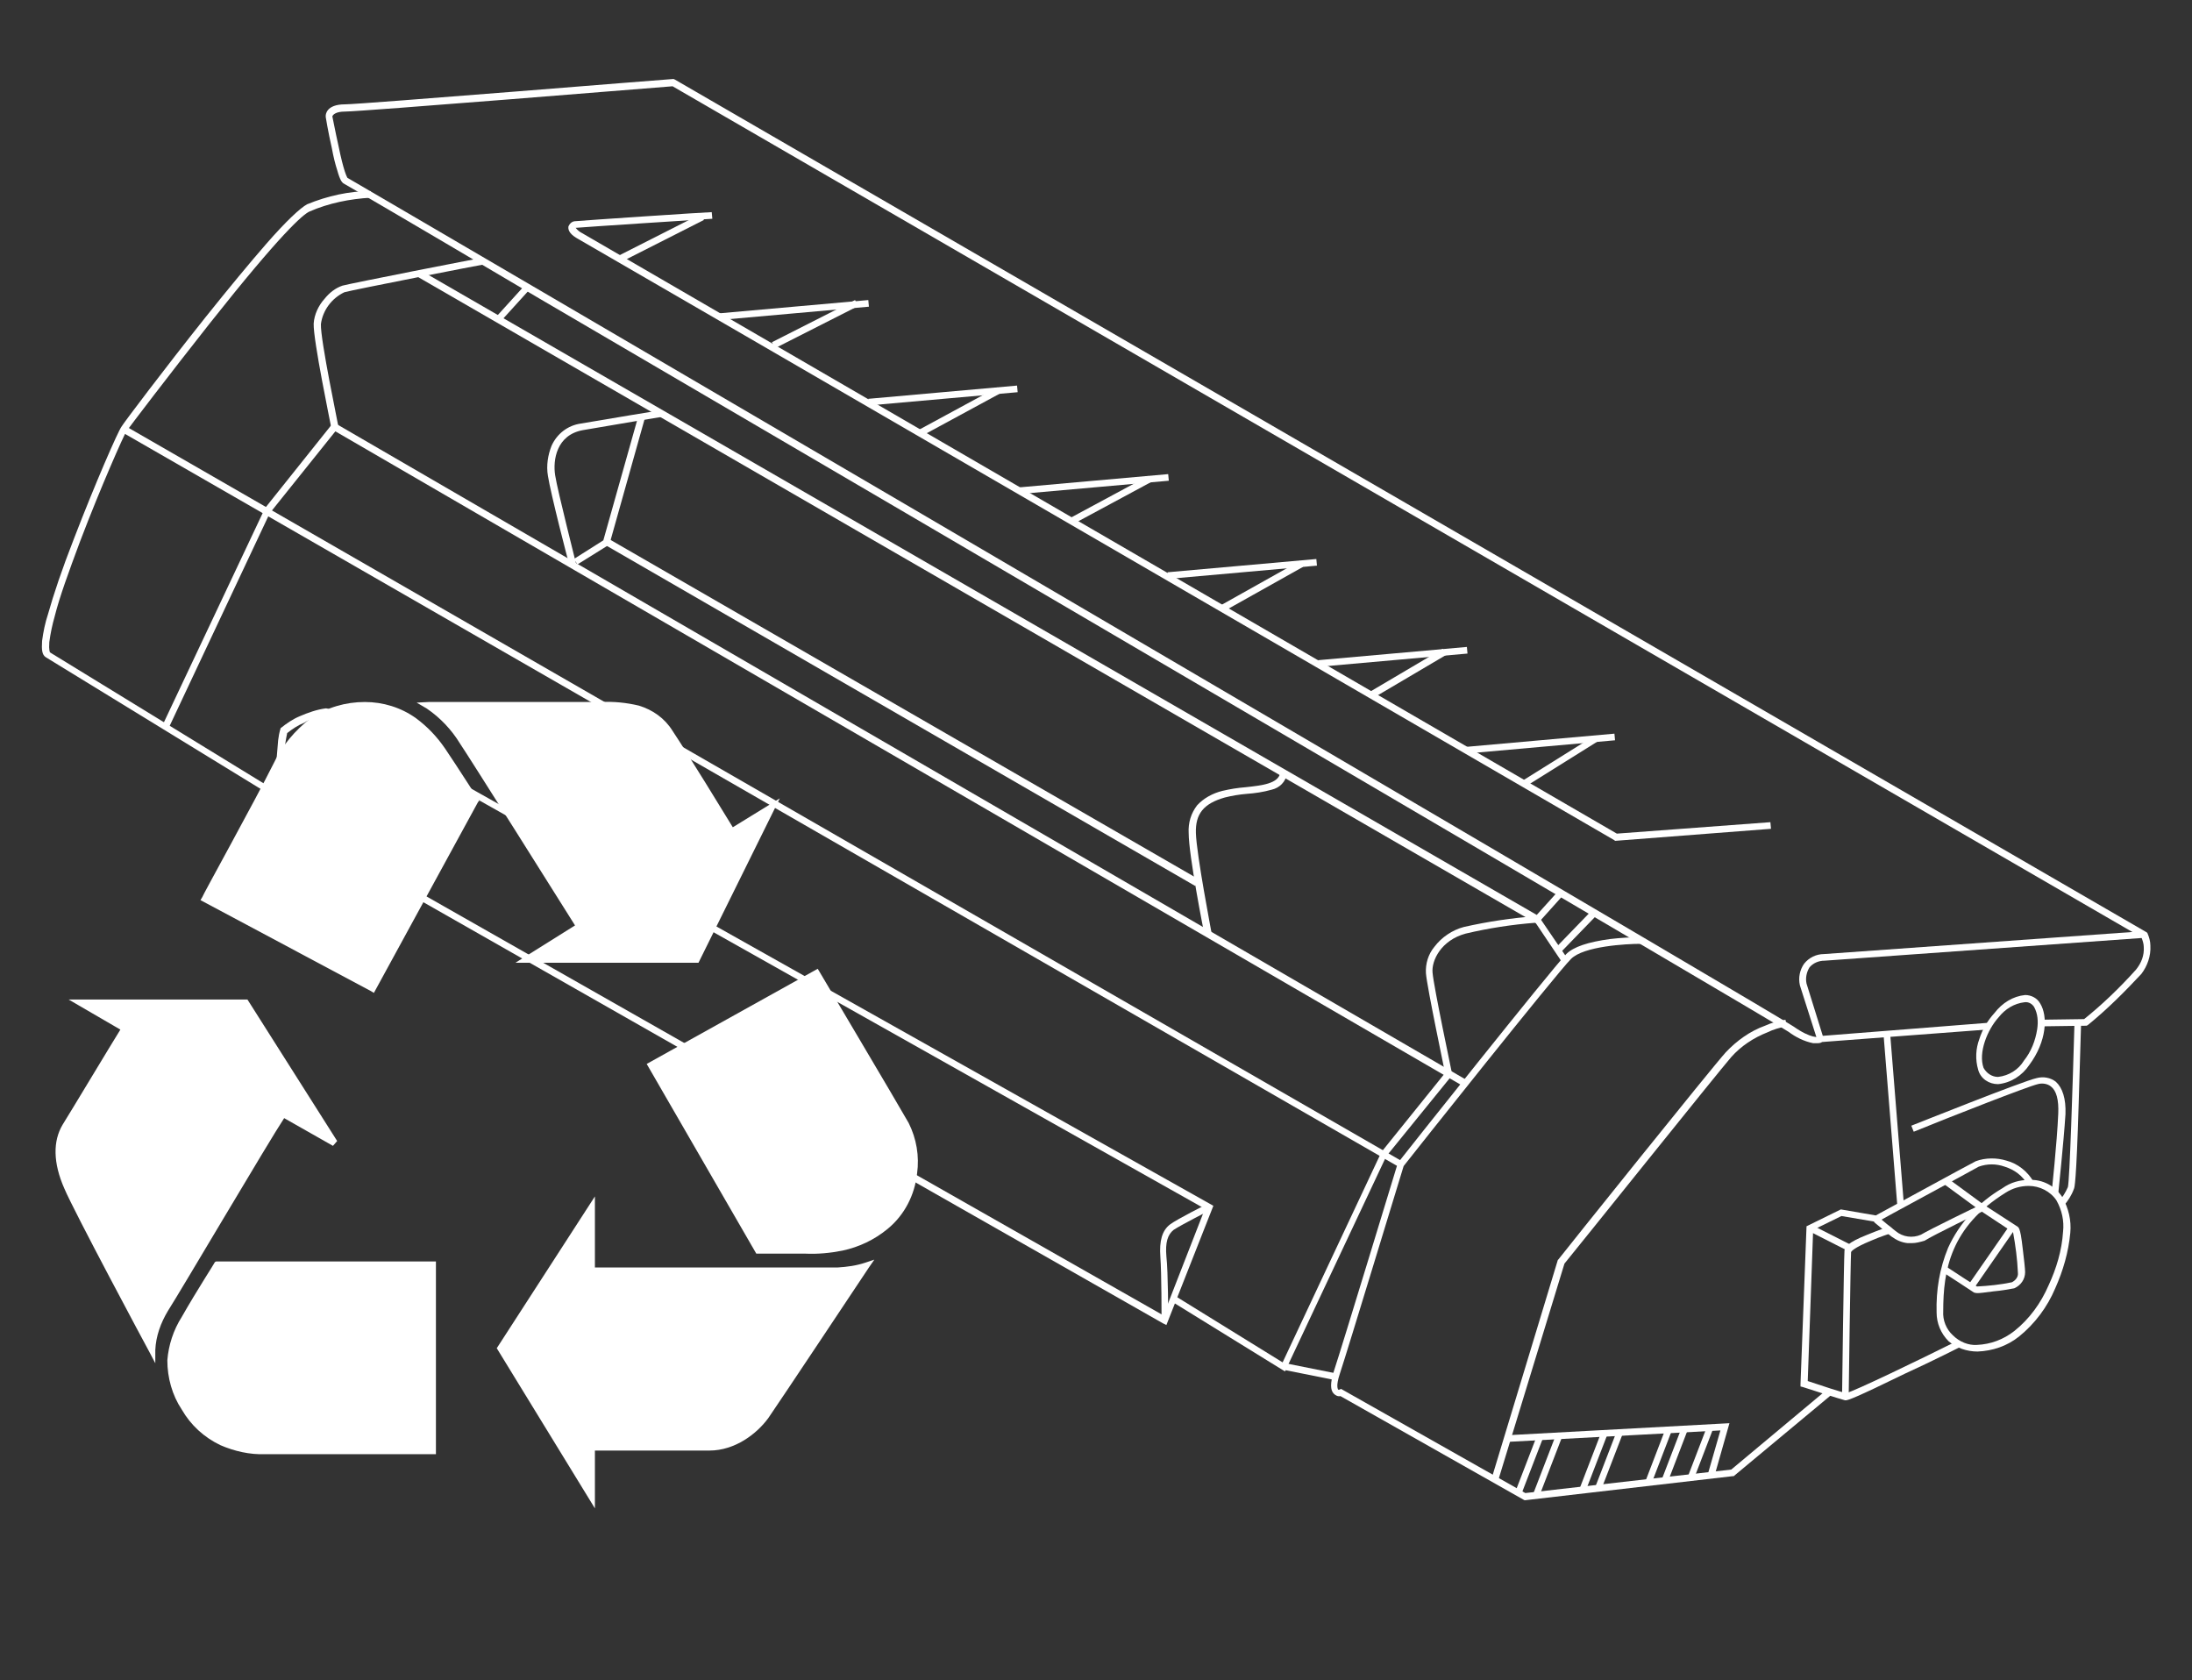 <?xml version="1.0" encoding="utf-8"?>
<!-- Generator: Adobe Illustrator 27.0.0, SVG Export Plug-In . SVG Version: 6.00 Build 0)  -->
<svg version="1.1" id="圖層_1" xmlns="http://www.w3.org/2000/svg" xmlns:xlink="http://www.w3.org/1999/xlink" x="0px" y="0px"
	 viewBox="0 0 364 279" style="enable-background:new 0 0 364 279;" xml:space="preserve">
<rect x="0" y="0" width="364" height="279" fill="#333333" stroke="none"/>
<style type="text/css">
	.st0{fill:#FFFFFF;}
</style>
<g id="cate-rem" transform="translate(-3783 14187)">
	<g id="Group_569" transform="translate(3087.525 -15065)">
		<g id="Group_106" transform="translate(722.864 997.97)">
			<path id="Path_66" class="st0" d="M94,18.2c0,0-7.3-12-10.3-16.5c-3-4.4-7.3-4.5-11.4-4.5H43.8c2.3,1.6,4.2,3.6,5.7,6
				c1.4,2.1,19.4,30.7,19.4,30.7l-8.7,5.4h28.1l12.4-25.2L94,18.2z"/>
			<path id="Path_66_-_Outline" class="st0" d="M43.8-3.4h28.6c2.1-0.1,4.2,0.1,6.3,0.6c2.3,0.7,4.3,2.1,5.6,4.2
				c2.6,3.9,8.6,13.7,10,16l7.8-4.8L88.6,39.9H58.2l9.9-6.2C65.8,30,50.3,5.4,49,3.5c-1.4-2.3-3.3-4.3-5.5-5.8l-1.7-1L43.8-3.4z
				 M93.9,19l-0.3-0.5C93.5,18.4,86.2,6.4,83.3,2c-2.9-4.3-7.1-4.3-10.9-4.3h-27c1.7,1.5,3.3,3.2,4.5,5.1c1.4,2,18.7,29.5,19.4,30.7
				l0.3,0.5l-7.5,4.7h25.8l11.4-23.2L93.9,19z"/>
			<path id="Path_67" class="st0" d="M51.5,13c0,0-3.3-5.3-5.5-8.3S40-2.8,33.2-2.8s-11.5,3.7-14.7,10S6.6,29.3,6.6,29.3l27.8,14.9
				L51.5,13z"/>
			<path id="Path_67_-_Outline" class="st0" d="M33.2-3.4c3,0,6,0.9,8.5,2.7c1.9,1.4,3.5,3.1,4.8,5c2.1,3.1,5.4,8.3,5.5,8.4l0.2,0.3
				L52,13.2L34.7,44.9l-0.5-0.3L5.9,29.5L6.2,29C6.2,28.8,14.9,13.1,18,6.9c1.4-3,3.6-5.6,6.2-7.6C26.9-2.5,30-3.4,33.2-3.4z
				 M50.9,13c-0.7-1.1-3.5-5.4-5.3-8.1c-3.3-4.8-7.4-7.2-12.4-7.2C27.1-2.2,22.3,1,19,7.4C16.2,13,8.9,26.3,7.4,29l26.8,14.4
				L50.9,13z"/>
			<path id="Path_68" class="st0" d="M80.8,56.9l27.4-15.2c0,0,12.7,21.4,14.8,25.1c2.1,3.7,2.5,12.1-3.4,16.9c-5,4.1-10.4,4-13.7,4
				h-7.4L80.8,56.9z"/>
			<path id="Path_68_-_Outline" class="st0" d="M108.4,40.9l0.3,0.5c0.1,0.2,12.7,21.4,14.8,25.1c1.3,2.6,1.8,5.5,1.4,8.4
				c-0.4,3.6-2.1,6.9-4.9,9.2c-2.2,1.8-4.7,3-7.5,3.6c-2,0.4-4.1,0.6-6.2,0.5h-8.1L80,56.7L108.4,40.9z M106.3,87.1
				c3.1,0,8.2,0,13-3.9c5.5-4.5,5.4-12.4,3.3-16.2c-1.9-3.4-12.7-21.5-14.5-24.6L81.6,57.1l17.3,30L106.3,87.1z"/>
			<path id="Path_69" class="st0" d="M116.4,90.2c0,0-15.1,22.7-16.7,24.9s-5.1,5.2-9.3,5.2H70.9v8.2l-15.1-24.6l15-23.3v10.5h40.8
				C113.3,91,114.9,90.7,116.4,90.2z"/>
			<path id="Path_69_-_Outline" class="st0" d="M71.4,78.7v11.8h40.3c1.6-0.1,3.1-0.3,4.6-0.8l1.5-0.5l-0.9,1.3
				c-0.6,0.9-15.1,22.7-16.7,25c-1.9,2.6-5.5,5.4-9.8,5.4H71.4v9.6l-16.3-26.6l0.2-0.3L71.4,78.7z M111.6,91.6H70.3v-9.1l-13.8,21.4
				l13.8,22.6v-6.7h20c3.9,0,7.1-2.6,8.9-4.9c1.4-1.9,12.7-18.9,15.9-23.7C114,91.4,112.8,91.6,111.6,91.6L111.6,91.6z"/>
			<path id="Path_70" class="st0" d="M44.4,90v30.9H16.6c-4.8,0-9.8-1.5-13.3-7.1c-3.5-5.7-2.6-10.4,0-14.8c2.6-4.4,5.5-9,5.5-9
				L44.4,90z"/>
			<path id="Path_70_-_Outline" class="st0" d="M8.5,89.5H45v32H16.6c-2.5,0.1-5.1-0.5-7.4-1.5c-2.7-1.3-4.9-3.3-6.4-5.9
				c-1.6-2.4-2.4-5.3-2.4-8.2c0.2-2.5,1-5,2.4-7.2c2.5-4.4,5.5-9,5.5-9.1L8.5,89.5z M43.9,90.6H9.1c-0.7,1-3.2,5-5.4,8.8
				c-2.9,5.1-3,9.4,0,14.2c2.9,4.6,7.1,6.9,12.9,6.9h27.3V90.6z"/>
			<path id="Path_71" class="st0" d="M-2.2,104.2c0.2-2.4,0.9-4.7,2.2-6.8c2.1-3.4,19.4-32.7,19.4-32.7l8.6,4.9L13.3,46.5H-14
				l7.3,4.3c0,0-8.2,13.6-9.9,16.3s-1.4,6.2,0.3,10.1S-2.2,104.2-2.2,104.2z"/>
			<path id="Path_71_-_Outline" class="st0" d="M-1.6,106.4l-1-1.9c-0.5-0.9-12.5-23.3-14.1-27.1c-1.9-4.3-1.9-7.9-0.3-10.6
				c1.5-2.4,8.1-13.4,9.6-15.8l-8.6-5h29.7l14.9,23.5l-0.7,0.8l-8.1-4.6C17.4,69.3,2.5,94.6,0.5,97.7c-1.2,2-2,4.2-2.1,6.5
				L-1.6,106.4z M-12,47l6,3.5L-6.2,51c-0.1,0.1-8.2,13.6-9.9,16.3c-1.5,2.4-1.4,5.7,0.3,9.6c1.4,3.2,10.4,20.2,13.3,25.5
				c0.4-1.9,1.1-3.7,2.1-5.3c2.1-3.3,19.2-32.4,19.4-32.6l0.3-0.5l7.1,4L13,47H-12z"/>
		</g>
		<g id="Group_110" transform="translate(720.864 905.226)">
			<path id="Path_94" class="st0" d="M278.4,204"/>
			<path id="Path_95" class="st0" d="M227.8,221.9l-0.2-0.1l-30.4-17.2c-0.4,0.1-0.8-0.1-1.1-0.4c-0.6-0.6-0.6-1.8,0-3.7
				c1.3-3.9,10.5-34.2,10.6-34.5l0-0.1l0.1-0.1c1-1.3,25.3-31.9,27.9-34.6c1.2-1.2,3.6-2,7.3-2.5c1.7-0.2,3.4-0.3,5.1-0.3v1.1
				c-2.5,0-9.5,0.4-11.6,2.5c-2.5,2.5-26.4,32.6-27.8,34.4c-0.6,1.9-9.3,30.6-10.6,34.5c-0.7,2.1-0.3,2.5-0.3,2.6
				c0.1,0.1,0.3,0,0.3,0l0.2-0.1l30.6,17.3l34.2-3.9l15.8-13.2l0.7,0.9l-16.1,13.4l-0.2,0L227.8,221.9z"/>
			<path id="Path_96" class="st0" d="M317.3,173l-0.8-0.7c0.6-0.7,1.1-1.5,1.5-2.4c0.3-1.1,0.8-17,1.1-27.4l1.1,0
				c0,0.1-0.2,6.6-0.4,13.3c-0.4,13.5-0.7,14.2-0.8,14.4C318.6,171.3,318,172.2,317.3,173z"/>
			<path id="Path_97" class="st0" d="M311.6,168.7c2.2-0.1,4.3,1,5.5,2.9c1,1.8,1.5,3.8,1.3,5.9c-0.3,3.2-1.2,6.3-2.5,9.2
				c-1.3,3.1-3.4,5.9-6,8c-2,1.6-4.4,2.4-6.9,2.5c-1.8,0-3.5-0.6-4.8-1.7c-1.3-1.3-2-3-2-4.8c-0.1-3.7,0.5-7.3,1.9-10.7
				c1.9-4.2,5.1-7.6,9-9.9C308.5,169.1,310,168.7,311.6,168.7z M302.9,196.1c2.3-0.1,4.4-0.9,6.2-2.3c2.5-2,4.4-4.6,5.7-7.6
				c1.3-2.8,2.2-5.8,2.4-8.9c0.2-1.8-0.2-3.6-1.1-5.2c-1-1.5-2.8-2.4-4.6-2.4c-1.4,0-2.7,0.4-3.8,1.1c-9.2,5.7-10.4,12.9-10.4,19.7
				c-0.1,1.5,0.5,3,1.6,4C300,195.6,301.5,196.2,302.9,196.1L302.9,196.1z"/>
			<path id="Path_98" class="st0" d="M289.7,173.3l-2.3-28.6l1.1-0.1l2.3,28.6L289.7,173.3z"/>
			<path id="Path_99" class="st0" d="M281.1,205.3c0,0-0.1,0-0.1,0c-0.8-0.2-6.4-2-7-2.2l-0.4-0.1l0-0.4l1-26.2l5.7-2.8l5.8,1
				c1.7-0.9,15.2-8.3,16.6-9c1.6-0.6,3.5-0.6,5.1-0.1c1.9,0.5,3.5,1.8,4.5,3.5l-1,0.5c-0.8-1.5-2.2-2.5-3.8-3
				c-1.4-0.5-2.9-0.5-4.3,0c-1.4,0.8-16.6,9-16.7,9.1l-0.2,0.1l-5.9-1l-4.7,2.3l-0.9,25.1c2.4,0.8,5.7,1.9,6.4,2
				c1.3-0.3,11.9-5.4,18.5-8.7l0.5,1c0,0-4.5,2.3-9.1,4.4C282.7,204.9,281.5,205.3,281.1,205.3z"/>
			<path id="Path_100" class="st0" d="M276.4,145.5l-2.9-9.1c-0.3-1.3,0-2.6,0.7-3.6c0.8-1,2-1.6,3.3-1.6l53.1-3.8l0.1,1.1
				l-53.1,3.8c-1,0-1.9,0.4-2.5,1.1c-0.5,0.8-0.7,1.8-0.5,2.7l2.8,9L276.4,145.5z"/>
			<path id="Path_101" class="st0" d="M20.7,105.5l-38.5-23.6c-0.6-0.4-0.7-1.2-0.6-2.7c0.2-1.5,0.5-3,1-4.5
				c0.9-3.2,2.3-7.4,4.3-12.5c3.5-9.1,7.3-17.8,7.9-18.6c0.5-0.8,6.9-9.3,13.9-18.1c4-5,7.4-9.1,10.1-12.2c3.4-3.9,5.7-6,6.8-6.6
				c3.4-1.4,7-2.2,10.6-2.2l0,1.1l0,0C32.7,5.8,29.2,6.5,26,7.9c-1.1,0.5-4.7,3.6-16.5,18.5c-6.8,8.6-13.4,17.3-13.9,18
				c-0.4,0.6-4.2,9.1-7.7,18.3c-1.9,5.1-3.4,9.2-4.2,12.4c-0.4,1.4-0.7,2.8-0.9,4.3c-0.1,1.4,0.1,1.6,0.1,1.7l38.5,23.6L20.7,105.5z
				"/>
			<path id="Line_6" class="st0" d="M196.1,201.9l-8.5-1.7l0.2-1.1l8.5,1.7L196.1,201.9z"/>
			<path id="Path_102" class="st0" d="M223.4,218.6l-1.1-0.3l11-36.3l0.1-0.1c1-1.3,25.6-32,27.8-34.4c1.8-1.9,4-3.5,6.5-4.4
				c1.1-0.5,2.2-0.8,3.4-1l0.2,1.1c-1.1,0.2-2.2,0.5-3.2,1c-2.3,0.9-4.4,2.3-6,4.1c-2.1,2.4-26.2,32.5-27.7,34.3L223.4,218.6z"/>
			<path id="Line_7" class="st0" d="M207,166.6L-5.2,44.5l0.6-1l212.2,122.2L207,166.6z"/>
			<path id="Path_103" class="st0" d="M316.4,171l-1.1-0.1c0-0.1,0.9-8.4,1.1-13.2c0.1-2.3-0.3-3.8-1.2-4.5
				c-0.6-0.5-1.5-0.6-2.2-0.4c-1.7,0.4-14.2,5.3-20.6,7.9l-0.4-1c0.8-0.3,18.5-7.4,20.8-7.9c1.1-0.3,2.3-0.1,3.2,0.6
				c1.1,1,1.7,2.8,1.6,5.4C317.3,162.5,316.4,170.9,316.4,171z"/>
			<path id="Path_104" class="st0" d="M292.1,179.2c-0.2,0-0.5,0-0.7,0c-1-0.1-1.9-0.5-2.7-1.1l-0.5-0.4l-0.1-0.1
				c-1.1-0.9-2.3-1.9-2.3-1.9l0.7-0.9c0,0,1.1,1,2.3,1.9l0.1,0.1l0.5,0.4c1.2,1,2.8,1.2,4.2,0.6c1.3-0.8,9.5-4.8,9.8-4.9l0.5,1
				c-0.1,0-8.5,4.1-9.7,4.9C293.5,179,292.8,179.2,292.1,179.2z"/>
			<path id="Line_8" class="st0" d="M281.5,180.5l-6.7-3.4l0.5-1l6.7,3.4L281.5,180.5z"/>
			<path id="Path_105" class="st0" d="M281.6,204.7l-1.1,0c0-0.9,0.3-22.9,0.4-24.2c0-0.6,0.5-1.4,3.8-2.7c1.7-0.7,3.4-1.3,3.5-1.3
				l0.3,1.1c0,0-1.6,0.5-3.2,1.2c-2.9,1.2-3.3,1.8-3.3,1.9C281.9,182.1,281.6,204.5,281.6,204.7z"/>
			<path id="Path_106" class="st0" d="M303,187.5c-0.4,0-0.5-0.1-0.6-0.1c-0.3-0.2-4.7-3.1-5.2-3.4l0.6-0.9c1.8,1.2,4.6,3,5.1,3.3
				c1.9-0.1,3.9-0.3,5.8-0.7c0.6-0.3,1.1-0.9,1-1.6c-0.1-2.3-0.4-4.5-0.8-6.7l-5.6-3.7l-6-4.4l0.7-0.9l6,4.4l5.7,3.7
				c0.2,0.2,0.3,0.4,0.5,1.4c0.1,0.6,0.2,1.3,0.3,2.2c0.2,1.6,0.4,3.4,0.4,3.9c0,1.2-0.7,2.2-1.8,2.7c-1.1,0.2-2.2,0.4-3.4,0.5
				C304.2,187.4,303.4,187.5,303,187.5z"/>
			<path id="Line_9" class="st0" d="M302.4,186.7l-0.9-0.6l6.8-9.8l0.9,0.6L302.4,186.7z"/>
			<path id="Path_107" class="st0" d="M310.9,138c1,0,2,0.5,2.5,1.4c1.3,2.1,1.1,6.3-1.8,10.2c-1.2,1.8-3.1,3-5.2,3.2
				c-1.5,0-2.9-0.9-3.3-2.4c-0.5-1.7-0.4-3.5,0.2-5.1c0.5-1.6,1.4-3.1,2.5-4.3C307.1,139.3,308.9,138.2,310.9,138z M306.4,151.6
				c1.8-0.2,3.4-1.2,4.3-2.7c1.2-1.5,1.9-3.3,2.2-5.2c0.2-1.3,0.1-2.6-0.5-3.7c-0.3-0.5-0.9-0.9-1.6-0.8c-1.7,0.2-3.2,1.1-4.3,2.5
				c-1.9,2.1-3.4,5.9-2.5,8.4C304.5,151,305.4,151.6,306.4,151.6L306.4,151.6z"/>
			<path id="Path_108" class="st0" d="M276.3,146c-0.2,0-0.4,0-0.6,0c-1.5-0.3-2.9-1-4.1-1.9c-2.8-1.9-141-82.9-207.5-121.8
				C42.3,9.4,31.8,3.3,31.6,3.2c-0.2-0.2-0.5-0.4-1-2.2c-0.3-0.9-0.6-2.1-0.9-3.7c-0.6-2.6-1-5.1-1-5.1l0-0.1V-8
				c0-0.1,0-1.9,3.2-1.9c2.6,0,53.9-4.2,54.4-4.2l0.2,0l0.2,0.1l244.4,141.6l0.1,0.1c0.3,0.7,0.5,1.4,0.5,2.1
				c0.1,1.7-0.5,3.4-1.5,4.7c-2.8,3-5.7,5.9-8.9,8.5l-0.2,0.1h-0.2l-7.2,0.1l0-1.1l7-0.1c3.1-2.5,5.9-5.2,8.6-8.2
				c0.9-1.1,1.4-2.4,1.3-3.8c0-0.5-0.2-1.1-0.4-1.6L86.3-12.9c-3.8,0.3-51.8,4.2-54.4,4.2c-1.5,0-2,0.5-2.1,0.8
				c0.1,0.4,0.5,2.6,1,4.8c0.9,4.4,1.4,5.2,1.5,5.4c0.9,0.5,13.5,7.9,32.5,19c66.5,38.9,204.7,119.9,207.6,121.9
				c3,2.1,4.2,1.8,4.4,1.7l0.1-0.1l0.1,0l27.9-2.2l0.1,1.1l-27.8,2.1C276.9,146,276.6,146,276.3,146z"/>
			<path id="Path_109" class="st0" d="M29.6,43.7c-0.1-0.6-3-14.5-2.9-17.2c0.1-1.5,0.8-3,1.8-4.1c0.8-1,1.8-1.8,3-2.2
				c1.5-0.4,22.3-4.5,23.2-4.6l0.2,1.1c-0.2,0-21.7,4.2-23.1,4.6c-2.1,1-3.6,3-3.9,5.3c-0.1,2.6,2.9,16.8,2.9,17L29.6,43.7z"/>
			<path id="Path_110" class="st0" d="M69.2,66.7C69,66.2,66,54.5,65.6,51.8c-0.3-1.7,0-3.5,0.6-5c0.9-2,2.7-3.4,4.9-3.7
				c4.7-0.8,13.1-2.2,13.2-2.2l0.2,1.1c-0.1,0-8.5,1.4-13.1,2.2c-4.4,0.8-5,5-4.6,7.5c0.4,2.6,3.5,14.7,3.5,14.8L69.2,66.7z"/>
			<path id="Path_111" class="st0" d="M70.5,66.5l-0.6-0.9l4.9-3.1l5.8-20.6l1.1,0.3l-5.9,21L70.5,66.5z"/>
			<path id="Line_10" class="st0" d="M173.1,119.9L75,63.2l0.6-1l98.1,56.6L173.1,119.9z"/>
			<path id="Path_112" class="st0" d="M174.6,127.9c-0.1-0.5-2.6-13.1-2.6-16.8c-0.1-1.7,0.4-3.3,1.4-4.6c1.1-1.2,2.6-2,4.2-2.4
				c1.3-0.3,2.5-0.5,3.8-0.6c2.8-0.3,5.5-0.6,5.8-2.4l1.1,0.2c-0.2,1.3-1.2,2.3-2.5,2.6c-1.4,0.4-2.8,0.6-4.2,0.7
				c-1.2,0.1-2.4,0.3-3.6,0.6c-3.5,1-4.9,2.7-4.8,5.9c0.1,3.6,2.6,16.5,2.6,16.6L174.6,127.9z"/>
			<path id="Path_113" class="st0" d="M229.9,126.2L43.9,18.7l0.6-1l185.3,107l3.7-4.1l0.8,0.7L229.9,126.2z"/>
			<path id="Path_114" class="st0" d="M214.6,151.1c-0.1-0.6-3-14.3-3.2-16.7c-0.1-1.6,0.4-3.2,1.4-4.4c1.2-1.6,3-2.8,4.9-3.3
				c4-0.9,8-1.5,12.1-1.8l0.3,0l4.9,7.2l-0.9,0.6l-4.5-6.7c-3.9,0.3-7.8,0.9-11.6,1.8c-4.1,1.1-5.7,4.5-5.5,6.5
				c0.2,2.4,3.2,16.5,3.2,16.6L214.6,151.1z"/>
			<path id="Line_11" class="st0" d="M233.7,131l-0.8-0.8l6.1-6.3l0.8,0.8L233.7,131z"/>
			<path id="Path_115" class="st0" d="M28.7,90.4L28.7,90.4c0.3,0,0.5,0.1,0.8,0.2L176.1,173l-7.8,19.8l-0.6-0.3L22.1,109.6
				c-0.7-0.6-1.2-1.4-1.3-2.3c-0.4-2.6-0.5-5.3-0.3-8c0.1-1.3,0.2-2.5,0.3-3.6c0.2-1.6,0.4-1.8,0.4-2c1-0.8,2-1.5,3.2-2
				C25.8,91.1,27.2,90.6,28.7,90.4z M29,91.5c-0.1,0-0.1,0-0.2,0c-1.3,0.2-2.6,0.6-3.7,1.3c-1,0.4-1.9,1-2.8,1.7
				c-0.5,2.4-0.7,4.7-0.7,7.1c-0.1,4.7,0.5,6.7,1.1,7.1l145.1,82.5l6.9-17.7L29,91.5L29,91.5z"/>
			<path id="Path_116" class="st0" d="M168.6,191.9h-1.1c0-0.1,0-7.8-0.2-10.4c-0.2-2.7,0.3-4.4,1.6-5.4c1.2-0.9,6-3.3,6.2-3.4
				l0.5,1c0,0-4.9,2.5-6.1,3.3c-1,0.8-1.4,2.1-1.2,4.4C168.6,184,168.6,191.6,168.6,191.9z"/>
			<path id="Path_117" class="st0" d="M217.7,153.2L30.3,44.4L19.4,58L2.6,93.7l-1-0.5l16.9-35.8l0-0.1L30,42.9l188.3,109.3
				L217.7,153.2z"/>
			<path id="Path_118" class="st0" d="M188,200.5l-0.5-0.3l-18.3-11.3l0.6-0.9l17.8,11l16.3-34.7l0-0.1l10.8-13.4l0.9,0.7
				l-10.8,13.3L188,200.5z"/>
			<path id="Line_12" class="st0" d="M57.7,26.2l-0.8-0.7l4.9-5.4l0.8,0.7L57.7,26.2z"/>
			<path id="Path_119" class="st0" d="M242.8,112.4l-0.1-0.1c-1.7-1-170-98.7-172-99.8c-1.3-0.7-1.8-1.4-1.7-2.1
				c0.2-0.5,0.6-0.9,1.2-0.9C71.1,9.4,91.9,8,92.8,8l0.1,1.1c-0.2,0-21.7,1.4-22.6,1.5c-0.1,0-0.1,0-0.1,0c0.3,0.4,0.7,0.7,1.1,0.9
				c1.9,1.1,165.9,96.3,171.8,99.7l25.5-1.9l0.1,1.1L242.8,112.4z"/>
			<path id="Line_13" class="st0" d="M218.1,97.9l-0.1-1.1l24.7-2.2l0.1,1.1L218.1,97.9z"/>
			<path id="Line_14" class="st0" d="M193.6,83.5l-0.1-1.1l24.7-2.2l0.1,1.1L193.6,83.5z"/>
			<path id="Line_15" class="st0" d="M168.6,68.9l-0.1-1.1l24.7-2.2l0.1,1.1L168.6,68.9z"/>
			<path id="Line_16" class="st0" d="M144,54.8l-0.1-1.1l24.7-2.2l0.1,1.1L144,54.8z"/>
			<path id="Line_17" class="st0" d="M118.9,40.1l-0.1-1.1l24.7-2.2l0.1,1.1L118.9,40.1z"/>
			<path id="Line_18" class="st0" d="M94.2,25.9l-0.1-1.1l24.7-2.2l0.1,1.1L94.2,25.9z"/>
			<path id="Line_19" class="st0" d="M77.7,16.3l-0.5-1l13.8-7l0.5,1L77.7,16.3z"/>
			<path id="Line_20" class="st0" d="M103.3,30.6l-0.5-1l13.8-7l0.5,1L103.3,30.6z"/>
			<path id="Line_21" class="st0" d="M127.6,45.2l-0.5-1l13.1-7.1l0.5,1L127.6,45.2z"/>
			<path id="Line_22" class="st0" d="M152.8,59.8l-0.5-1l13-7l0.5,1L152.8,59.8z"/>
			<path id="Line_23" class="st0" d="M177.8,74.3l-0.5-1l13.2-7.4l0.5,1L177.8,74.3z"/>
			<path id="Line_24" class="st0" d="M202.6,88.7l-0.6-1l12.2-7.2l0.6,1L202.6,88.7z"/>
			<path id="Line_25" class="st0" d="M227.9,103.4l-0.6-0.9l12-7.5l0.6,0.9L227.9,103.4z"/>
			<path id="Path_120" class="st0" d="M259.3,217.9l-1.1-0.3l2.1-7.3l-35.3,1.9l-0.1-1.1l36.9-2L259.3,217.9z"/>
			<path id="Line_26" class="st0" d="M240.4,220.4l-1-0.4l3.7-9.6l1,0.4L240.4,220.4z"/>
			<path id="Line_27" class="st0" d="M237.9,220.4l-1-0.4l3.7-9.6l1,0.4L237.9,220.4z"/>
			<path id="Line_28" class="st0" d="M230.3,221l-1-0.4l3.7-9.6l1,0.4L230.3,221z"/>
			<path id="Line_29" class="st0" d="M227.2,221l-1-0.4l3.7-9.6l1,0.4L227.2,221z"/>
			<path id="Line_30" class="st0" d="M248.9,219l-1-0.4l3.3-8.6l1,0.4L248.9,219z"/>
			<path id="Line_31" class="st0" d="M251.5,219l-1-0.4l3.3-8.6l1,0.4L251.5,219z"/>
			<path id="Line_32" class="st0" d="M255.8,218.6l-1-0.4l3.3-8.6l1,0.4L255.8,218.6z"/>
		</g>
	</g>
</g>
</svg>
